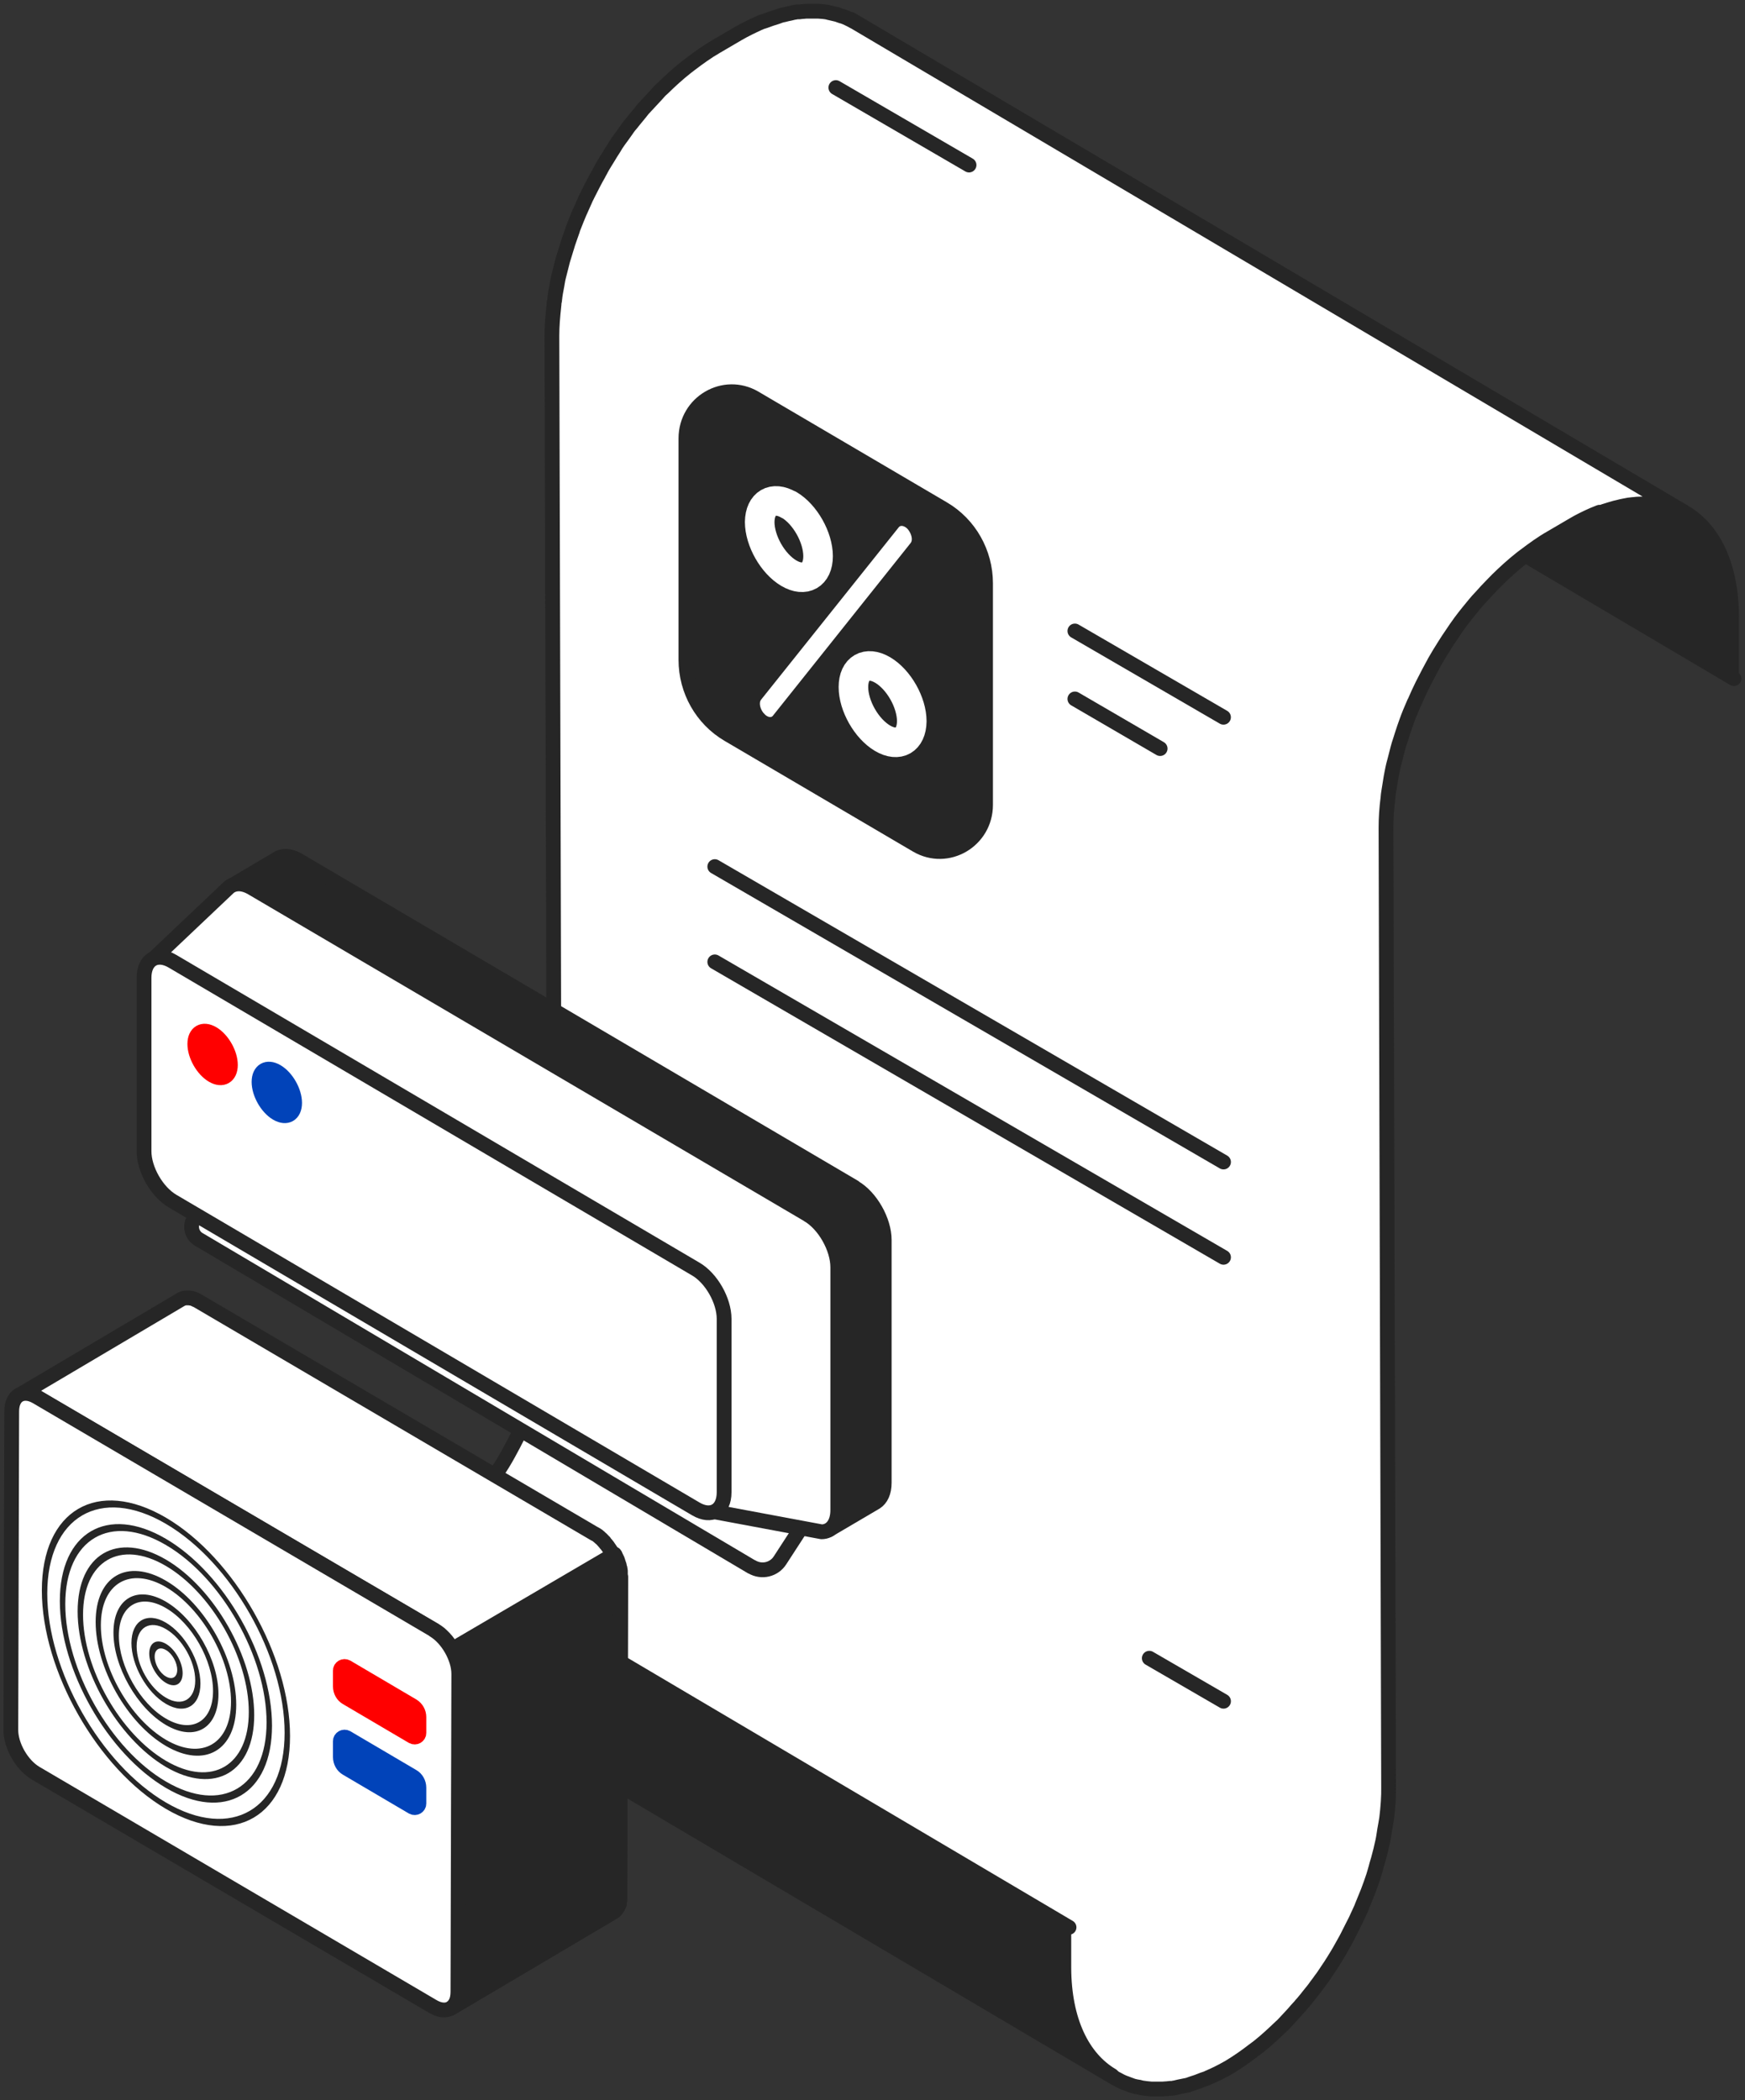 <?xml version="1.0" encoding="UTF-8"?>
<svg xmlns="http://www.w3.org/2000/svg" width="59" height="71" viewBox="0 0 59 71" fill="none">
  <rect x="0" y="0" width="59" height="71" fill="#333333" stroke="none"/>
  <g clip-path="url(#clip0_1233_27320)">
    <path d="M58.546 22.896V20.838C58.538 19.532 58.194 18.518 57.607 17.854C57.409 17.631 57.189 17.452 56.947 17.31L28.774 0.656C29.757 1.223 30.366 2.439 30.366 4.184V6.242L30.454 6.294L58.627 22.941L58.546 22.889V22.896Z" fill="#262626" stroke="#262626" stroke-width="0.5" stroke-linecap="round" stroke-linejoin="round"></path>
    <path d="M54.05 17.353C54.182 17.301 54.314 17.256 54.446 17.219C54.526 17.197 54.614 17.167 54.695 17.152C54.768 17.13 54.849 17.115 54.922 17.1C55.025 17.077 55.12 17.062 55.216 17.055C55.275 17.055 55.326 17.04 55.385 17.04C55.502 17.033 55.627 17.033 55.744 17.04C55.773 17.04 55.803 17.04 55.825 17.04C55.964 17.047 56.103 17.07 56.235 17.092C56.265 17.092 56.301 17.107 56.331 17.115C56.433 17.137 56.536 17.167 56.639 17.204C56.668 17.219 56.705 17.227 56.734 17.241C56.859 17.294 56.983 17.346 57.101 17.42L28.914 0.752C28.914 0.752 28.892 0.737 28.884 0.737C28.796 0.685 28.701 0.64 28.606 0.595C28.591 0.588 28.569 0.58 28.547 0.573C28.518 0.558 28.488 0.55 28.452 0.543C28.4 0.528 28.356 0.506 28.305 0.491C28.254 0.476 28.195 0.468 28.144 0.453C28.114 0.446 28.078 0.439 28.048 0.431C28.034 0.431 28.012 0.424 27.997 0.416C27.887 0.394 27.777 0.386 27.66 0.379C27.652 0.379 27.645 0.379 27.637 0.379C27.608 0.379 27.579 0.379 27.557 0.379C27.469 0.379 27.381 0.379 27.293 0.379C27.264 0.379 27.234 0.379 27.198 0.386C27.139 0.386 27.087 0.394 27.029 0.401C26.977 0.401 26.926 0.401 26.875 0.416C26.831 0.416 26.779 0.439 26.735 0.446C26.662 0.461 26.581 0.476 26.508 0.498C26.464 0.506 26.427 0.513 26.383 0.528C26.339 0.543 26.303 0.558 26.259 0.573C26.127 0.61 26.002 0.655 25.863 0.707C25.819 0.722 25.774 0.737 25.723 0.752C25.694 0.767 25.672 0.782 25.642 0.789C25.415 0.894 25.18 1.005 24.938 1.147L24.212 1.572C23.912 1.744 23.625 1.953 23.339 2.169C23.288 2.206 23.244 2.243 23.193 2.281C22.921 2.497 22.657 2.736 22.408 2.982C22.386 3.004 22.364 3.019 22.342 3.041C22.298 3.079 22.261 3.131 22.225 3.168C22.1 3.302 21.975 3.437 21.851 3.571C21.814 3.616 21.77 3.653 21.733 3.698C21.704 3.735 21.674 3.772 21.645 3.81C21.572 3.899 21.498 3.989 21.425 4.078C21.381 4.138 21.33 4.197 21.278 4.257C21.242 4.302 21.205 4.354 21.176 4.399C21.124 4.473 21.073 4.54 21.022 4.615C20.985 4.667 20.948 4.712 20.912 4.764C20.853 4.846 20.802 4.928 20.75 5.018C20.714 5.077 20.677 5.13 20.64 5.189C20.626 5.212 20.611 5.234 20.596 5.264C20.501 5.42 20.398 5.577 20.31 5.741C20.31 5.749 20.303 5.764 20.296 5.771C20.281 5.801 20.259 5.831 20.244 5.868C20.178 5.987 20.112 6.099 20.053 6.219C20.024 6.271 20.002 6.323 19.973 6.375C19.944 6.435 19.914 6.487 19.885 6.547C19.863 6.599 19.834 6.644 19.811 6.696C19.753 6.83 19.694 6.957 19.635 7.091C19.628 7.113 19.613 7.143 19.599 7.166C19.599 7.166 19.599 7.181 19.591 7.188C19.518 7.36 19.452 7.524 19.386 7.695C19.371 7.725 19.364 7.755 19.357 7.785C19.335 7.844 19.313 7.911 19.291 7.971C19.261 8.053 19.232 8.143 19.203 8.225C19.181 8.292 19.166 8.359 19.144 8.419C19.122 8.501 19.093 8.575 19.071 8.657C19.056 8.702 19.041 8.754 19.027 8.799C19.005 8.888 18.983 8.97 18.961 9.06C18.939 9.157 18.909 9.254 18.887 9.351C18.88 9.381 18.873 9.418 18.865 9.448C18.851 9.515 18.843 9.59 18.829 9.657C18.799 9.806 18.77 9.962 18.755 10.112C18.755 10.156 18.741 10.194 18.733 10.238C18.733 10.276 18.733 10.313 18.726 10.35C18.689 10.686 18.66 11.021 18.66 11.35L18.748 43.755C18.748 44.165 18.711 44.59 18.645 45.015C18.638 45.082 18.623 45.149 18.609 45.216C18.543 45.612 18.454 46.014 18.337 46.41C18.33 46.447 18.315 46.484 18.308 46.522C18.176 46.954 18.022 47.387 17.838 47.819C17.838 47.819 17.838 47.834 17.831 47.842C17.64 48.289 17.42 48.722 17.186 49.147C17.076 49.348 16.958 49.542 16.834 49.728C16.797 49.781 16.76 49.833 16.731 49.892C16.643 50.027 16.555 50.154 16.467 50.28C16.416 50.347 16.364 50.422 16.313 50.489C16.232 50.593 16.151 50.705 16.071 50.81C16.005 50.899 15.931 50.981 15.865 51.063C15.799 51.145 15.726 51.22 15.66 51.302C15.543 51.436 15.425 51.563 15.308 51.69C15.249 51.749 15.191 51.809 15.132 51.876C14.883 52.122 14.633 52.346 14.369 52.555C14.325 52.592 14.274 52.63 14.23 52.659C13.951 52.868 13.672 53.07 13.386 53.241C13.159 53.375 12.931 53.487 12.704 53.584C12.631 53.614 12.565 53.644 12.492 53.674C12.367 53.726 12.242 53.771 12.117 53.808C12.037 53.83 11.956 53.853 11.883 53.875C11.809 53.89 11.736 53.912 11.663 53.92C11.567 53.935 11.472 53.957 11.384 53.965C11.325 53.965 11.274 53.979 11.215 53.979C11.105 53.987 10.995 53.987 10.885 53.987C10.856 53.987 10.819 53.987 10.79 53.987C10.65 53.979 10.518 53.965 10.394 53.935C10.364 53.935 10.335 53.92 10.306 53.912C10.203 53.89 10.108 53.86 10.012 53.83C9.983 53.815 9.946 53.808 9.917 53.793C9.8 53.748 9.682 53.696 9.572 53.629L37.745 70.275C37.745 70.275 37.745 70.275 37.752 70.275C37.84 70.327 37.928 70.372 38.023 70.409C38.045 70.417 38.067 70.424 38.089 70.432C38.119 70.447 38.155 70.454 38.185 70.469C38.229 70.484 38.266 70.499 38.309 70.514C38.368 70.529 38.427 70.544 38.486 70.551C38.515 70.551 38.544 70.566 38.574 70.573C38.588 70.573 38.603 70.573 38.617 70.581C38.72 70.596 38.83 70.611 38.94 70.618C38.948 70.618 38.962 70.618 38.97 70.618C38.999 70.618 39.036 70.618 39.065 70.618C39.138 70.618 39.219 70.618 39.292 70.618C39.322 70.618 39.358 70.611 39.388 70.611C39.439 70.611 39.498 70.603 39.556 70.596C39.6 70.596 39.652 70.596 39.696 70.581C39.74 70.581 39.791 70.558 39.835 70.551C39.908 70.536 39.982 70.521 40.055 70.506C40.092 70.499 40.129 70.491 40.165 70.484C40.209 70.469 40.246 70.454 40.29 70.439C40.414 70.402 40.539 70.357 40.664 70.305C40.708 70.29 40.752 70.275 40.796 70.26C40.825 70.253 40.847 70.23 40.877 70.223C41.104 70.126 41.324 70.014 41.559 69.88C41.845 69.708 42.123 69.514 42.402 69.298C42.446 69.261 42.498 69.231 42.542 69.194C42.806 68.985 43.055 68.754 43.304 68.515C43.326 68.493 43.348 68.478 43.37 68.455C43.407 68.418 43.444 68.373 43.488 68.329C43.605 68.202 43.73 68.075 43.84 67.941C43.877 67.896 43.92 67.859 43.957 67.814C43.986 67.777 44.016 67.739 44.053 67.702C44.126 67.62 44.192 67.531 44.258 67.449C44.302 67.389 44.353 67.337 44.397 67.277C44.434 67.232 44.471 67.18 44.507 67.128C44.559 67.061 44.61 66.994 44.661 66.919C44.698 66.874 44.727 66.829 44.764 66.777C44.823 66.695 44.874 66.606 44.933 66.524C44.969 66.472 45.006 66.419 45.035 66.367C45.05 66.345 45.065 66.322 45.079 66.3C45.175 66.143 45.27 65.994 45.358 65.83C45.365 65.815 45.38 65.793 45.387 65.778C45.461 65.644 45.541 65.51 45.607 65.368C45.688 65.211 45.761 65.062 45.842 64.905C45.908 64.764 45.974 64.615 46.04 64.473C46.04 64.473 46.04 64.458 46.047 64.45C46.047 64.45 46.047 64.436 46.055 64.428C46.121 64.264 46.187 64.1 46.253 63.943C46.319 63.772 46.378 63.6 46.436 63.429C46.466 63.339 46.488 63.25 46.517 63.153C46.524 63.115 46.539 63.078 46.546 63.041C46.561 62.981 46.583 62.922 46.598 62.869C46.656 62.66 46.708 62.452 46.752 62.243C46.781 62.109 46.796 61.982 46.818 61.848C46.832 61.781 46.84 61.713 46.854 61.646C46.862 61.587 46.876 61.527 46.884 61.467C46.928 61.102 46.957 60.736 46.95 60.386L46.862 27.981C46.862 27.653 46.884 27.325 46.928 26.982C46.935 26.899 46.942 26.825 46.957 26.743C46.979 26.594 47.008 26.445 47.03 26.288C47.052 26.183 47.067 26.079 47.089 25.982C47.111 25.885 47.133 25.788 47.162 25.691C47.199 25.557 47.228 25.423 47.265 25.289C47.287 25.206 47.309 25.132 47.338 25.05C47.382 24.901 47.434 24.752 47.485 24.595C47.507 24.535 47.529 24.468 47.551 24.409C47.624 24.2 47.712 23.991 47.8 23.79C47.808 23.767 47.822 23.737 47.837 23.715C47.918 23.529 47.998 23.349 48.087 23.171C48.116 23.111 48.145 23.059 48.175 22.999C48.263 22.827 48.351 22.656 48.446 22.484C48.461 22.454 48.483 22.425 48.497 22.387C48.607 22.194 48.725 22 48.849 21.806C48.886 21.746 48.923 21.694 48.959 21.634C49.047 21.5 49.143 21.366 49.231 21.231C49.282 21.157 49.334 21.09 49.385 21.015C49.465 20.903 49.553 20.799 49.634 20.695C49.708 20.605 49.781 20.515 49.854 20.426C49.92 20.344 49.994 20.262 50.067 20.187C50.192 20.046 50.316 19.911 50.441 19.785C50.5 19.725 50.566 19.658 50.624 19.598C50.881 19.345 51.138 19.113 51.409 18.897C51.453 18.86 51.505 18.823 51.556 18.785C51.842 18.569 52.128 18.36 52.429 18.189L53.155 17.764C53.389 17.622 53.624 17.51 53.859 17.405C53.932 17.376 54.006 17.346 54.079 17.316L54.05 17.353Z" fill="white" stroke="#262626" stroke-width="0.5" stroke-linecap="round" stroke-linejoin="round"></path>
    <path d="M35.969 66.524V65.256L36.057 65.099L36.145 65.152L7.973 48.505L7.885 48.453L7.797 48.61V49.878C7.804 51.667 8.428 52.92 9.425 53.517L37.598 70.163C36.6 69.574 35.977 68.314 35.969 66.524Z" fill="#262626" stroke="#262626" stroke-width="0.5" stroke-linecap="round" stroke-linejoin="round"></path>
    <path d="M23.192 14.82V22.308C23.192 23.344 23.735 24.306 24.623 24.828L30.997 28.572C32.031 29.176 33.322 28.423 33.322 27.207V19.72C33.322 18.683 32.779 17.721 31.891 17.199L25.517 13.455C24.483 12.851 23.192 13.604 23.192 14.82Z" fill="#262626" stroke="#262626" stroke-width="0.5" stroke-linecap="round" stroke-linejoin="round"></path>
    <path d="M26.677 17.071C26.134 16.75 25.694 17.011 25.686 17.645C25.686 18.279 26.127 19.055 26.669 19.375C27.212 19.696 27.66 19.443 27.66 18.801C27.66 18.167 27.22 17.384 26.677 17.064" stroke="white" stroke-linecap="round" stroke-linejoin="round"></path>
    <path d="M29.846 22.65C29.303 22.33 28.855 22.583 28.855 23.225C28.855 23.859 29.296 24.634 29.838 24.955C30.381 25.276 30.821 25.022 30.828 24.381C30.828 23.747 30.388 22.971 29.846 22.65Z" stroke="white" stroke-linecap="round" stroke-linejoin="round"></path>
    <path d="M30.593 17.809C30.513 17.765 30.432 17.765 30.388 17.824L25.73 23.656C25.657 23.746 25.694 23.947 25.804 24.089C25.848 24.141 25.892 24.186 25.936 24.208C26.017 24.253 26.09 24.253 26.134 24.193L30.791 18.354C30.865 18.264 30.828 18.07 30.718 17.921C30.681 17.869 30.637 17.832 30.593 17.809Z" fill="white"></path>
    <path d="M28.261 2.961L32.764 5.579" stroke="#262626" stroke-width="0.5" stroke-linecap="round" stroke-linejoin="round"></path>
    <path d="M36.343 21.33L41.367 24.246" stroke="#262626" stroke-width="0.5" stroke-linecap="round" stroke-linejoin="round"></path>
    <path d="M36.343 23.627L39.225 25.305" stroke="#262626" stroke-width="0.5" stroke-linecap="round" stroke-linejoin="round"></path>
    <path d="M24.168 29.295L41.368 39.281" stroke="#262626" stroke-width="0.5" stroke-linecap="round" stroke-linejoin="round"></path>
    <path d="M24.168 32.516L41.368 42.502" stroke="#262626" stroke-width="0.5" stroke-linecap="round" stroke-linejoin="round"></path>
    <path d="M38.859 56.055L41.368 57.509" stroke="#262626" stroke-width="0.5" stroke-linecap="round" stroke-linejoin="round"></path>
    <path d="M20.985 53.309V53.347L20.955 64.101V64.146C20.955 64.146 20.955 64.176 20.955 64.183C20.955 64.198 20.955 64.213 20.955 64.22C20.955 64.235 20.955 64.25 20.948 64.265V64.28C20.948 64.28 20.948 64.295 20.948 64.302C20.948 64.317 20.941 64.332 20.941 64.347C20.941 64.362 20.933 64.377 20.926 64.392C20.919 64.407 20.911 64.422 20.904 64.437C20.896 64.459 20.882 64.481 20.875 64.496C20.867 64.511 20.852 64.519 20.845 64.534C20.838 64.541 20.831 64.556 20.823 64.563C20.794 64.593 20.765 64.623 20.735 64.638L15.264 67.875C15.264 67.875 15.329 67.83 15.351 67.8C15.359 67.8 15.366 67.785 15.373 67.77C15.396 67.74 15.418 67.711 15.44 67.673C15.461 67.629 15.476 67.576 15.483 67.517C15.491 67.465 15.498 67.397 15.498 67.33L15.527 56.583C15.527 56.516 15.527 56.442 15.513 56.375C15.505 56.307 15.483 56.233 15.469 56.166C15.447 56.091 15.425 56.024 15.396 55.95C15.366 55.882 15.329 55.815 15.293 55.748V55.741C15.256 55.673 15.212 55.614 15.168 55.554C15.124 55.495 15.08 55.435 15.029 55.383C14.977 55.331 14.926 55.278 14.875 55.233C14.823 55.189 14.765 55.151 14.706 55.114L1.24 47.224C1.24 47.224 1.181 47.194 1.159 47.179C1.13 47.164 1.108 47.157 1.078 47.149C1.078 47.149 1.027 47.134 1.005 47.127H0.998C0.998 47.127 0.954 47.119 0.924 47.112H0.917C0.917 47.112 0.873 47.112 0.851 47.112H0.836C0.836 47.112 0.792 47.112 0.77 47.119C0.77 47.119 0.77 47.119 0.763 47.119C0.748 47.119 0.726 47.127 0.712 47.134C0.69 47.142 0.668 47.157 0.646 47.164L6.117 43.927C6.117 43.927 6.161 43.905 6.183 43.897C6.183 43.897 6.213 43.89 6.227 43.883H6.235C6.235 43.883 6.264 43.875 6.279 43.875H6.293C6.293 43.875 6.301 43.875 6.308 43.875H6.323C6.323 43.875 6.352 43.875 6.359 43.875H6.374C6.374 43.875 6.389 43.875 6.396 43.875C6.411 43.875 6.418 43.875 6.433 43.883C6.433 43.883 6.433 43.883 6.44 43.883C6.44 43.883 6.447 43.883 6.455 43.883C6.462 43.883 6.477 43.883 6.491 43.89C6.499 43.89 6.506 43.89 6.513 43.897C6.513 43.897 6.513 43.897 6.521 43.897C6.528 43.897 6.543 43.905 6.55 43.912C6.565 43.912 6.572 43.92 6.587 43.927C6.587 43.927 6.587 43.927 6.594 43.927C6.601 43.927 6.609 43.935 6.616 43.942C6.631 43.942 6.638 43.95 6.653 43.957C6.66 43.957 6.667 43.965 6.682 43.972L20.112 51.855C20.112 51.855 20.112 51.855 20.119 51.855C20.134 51.862 20.141 51.87 20.156 51.877C20.17 51.885 20.178 51.892 20.192 51.9C20.207 51.907 20.214 51.915 20.229 51.93C20.244 51.944 20.251 51.952 20.266 51.959C20.266 51.959 20.273 51.967 20.28 51.974C20.28 51.974 20.295 51.982 20.295 51.989C20.31 51.997 20.317 52.012 20.332 52.019C20.346 52.034 20.361 52.041 20.368 52.056C20.376 52.071 20.39 52.079 20.405 52.094C20.412 52.094 20.42 52.109 20.434 52.123C20.434 52.123 20.434 52.123 20.434 52.131C20.449 52.146 20.456 52.153 20.464 52.168C20.478 52.183 20.486 52.191 20.5 52.206C20.508 52.221 20.522 52.235 20.53 52.243C20.544 52.258 20.552 52.273 20.566 52.295C20.581 52.317 20.603 52.347 20.618 52.37C20.64 52.4 20.662 52.437 20.684 52.474C20.684 52.474 20.684 52.481 20.684 52.489C20.684 52.496 20.691 52.504 20.698 52.511C20.706 52.526 20.713 52.534 20.721 52.541C20.721 52.556 20.735 52.578 20.742 52.593C20.75 52.608 20.757 52.623 20.765 52.638C20.772 52.653 20.779 52.668 20.787 52.683C20.787 52.683 20.794 52.705 20.801 52.72C20.801 52.735 20.808 52.75 20.816 52.765C20.816 52.78 20.823 52.795 20.831 52.81C20.831 52.825 20.838 52.84 20.845 52.854L20.86 52.899V52.907C20.86 52.922 20.867 52.929 20.867 52.944C20.867 52.959 20.875 52.974 20.882 52.989C20.882 53.004 20.882 53.019 20.889 53.033C20.889 53.048 20.889 53.063 20.896 53.078C20.896 53.093 20.896 53.108 20.896 53.123C20.896 53.138 20.896 53.153 20.896 53.168C20.896 53.183 20.896 53.197 20.896 53.212C20.896 53.227 20.896 53.242 20.896 53.25C20.896 53.265 20.896 53.279 20.896 53.294L20.985 53.309Z" fill="white" stroke="#262626" stroke-width="0.5" stroke-linecap="round" stroke-linejoin="round"></path>
    <path d="M14.669 55.107C15.131 55.383 15.512 56.047 15.512 56.584L15.483 67.338C15.483 67.883 15.102 68.099 14.64 67.831L1.202 59.94C0.74 59.664 0.359 59.008 0.366 58.463L0.396 47.709C0.396 47.164 0.777 46.948 1.239 47.217L14.669 55.1V55.107Z" fill="white" stroke="#262626" stroke-width="0.5" stroke-linecap="round" stroke-linejoin="round"></path>
    <path d="M20.984 53.311V53.348L20.954 64.103V64.147C20.954 64.147 20.954 64.177 20.954 64.184C20.954 64.199 20.954 64.214 20.954 64.222C20.954 64.237 20.954 64.252 20.947 64.267V64.281C20.947 64.281 20.947 64.296 20.947 64.304C20.947 64.319 20.94 64.334 20.94 64.349C20.94 64.364 20.932 64.378 20.925 64.393C20.918 64.408 20.91 64.423 20.903 64.438C20.896 64.46 20.881 64.483 20.874 64.498C20.866 64.513 20.852 64.52 20.844 64.535C20.837 64.543 20.83 64.557 20.822 64.565C20.793 64.595 20.764 64.624 20.734 64.639L15.263 67.876C15.263 67.876 15.329 67.832 15.351 67.802C15.358 67.802 15.365 67.787 15.373 67.772C15.395 67.742 15.417 67.712 15.439 67.675C15.461 67.63 15.475 67.578 15.483 67.518C15.49 67.466 15.497 67.399 15.497 67.332L15.527 56.585C15.527 56.518 15.527 56.443 15.512 56.376C15.505 56.309 15.483 56.234 15.468 56.167C15.446 56.093 15.424 56.026 15.395 55.951C15.365 55.884 15.329 55.817 15.292 55.749L20.778 52.535C20.778 52.535 20.793 52.557 20.8 52.565C20.8 52.58 20.815 52.602 20.822 52.617C20.83 52.632 20.837 52.647 20.844 52.662C20.852 52.677 20.859 52.692 20.866 52.707C20.866 52.707 20.874 52.729 20.881 52.744C20.881 52.759 20.888 52.774 20.896 52.789C20.896 52.804 20.903 52.819 20.91 52.834C20.91 52.848 20.918 52.863 20.925 52.878L20.94 52.923V52.93C20.94 52.945 20.947 52.953 20.947 52.968C20.947 52.983 20.954 52.998 20.962 53.013C20.962 53.027 20.962 53.042 20.969 53.057C20.969 53.072 20.969 53.087 20.976 53.102C20.976 53.117 20.976 53.132 20.976 53.147C20.976 53.162 20.976 53.176 20.976 53.191C20.976 53.206 20.976 53.221 20.976 53.236C20.976 53.251 20.976 53.266 20.976 53.273C20.976 53.288 20.976 53.303 20.976 53.318L20.984 53.311Z" fill="#262626" stroke="#262626" stroke-width="0.5" stroke-linecap="round" stroke-linejoin="round"></path>
    <path d="M5.61 61.148C3.3 59.791 1.415 56.479 1.415 53.764C1.415 51.05 3.293 49.946 5.61 51.303C7.921 52.661 9.806 55.972 9.806 58.687C9.806 61.401 7.928 62.505 5.61 61.148ZM5.61 51.512C3.395 50.215 1.598 51.273 1.598 53.869C1.598 56.464 3.395 59.634 5.61 60.932C7.826 62.229 9.623 61.17 9.623 58.575C9.623 55.98 7.826 52.81 5.61 51.512Z" fill="#262626"></path>
    <path d="M5.61 60.439C3.63 59.276 2.023 56.442 2.023 54.122C2.023 51.803 3.63 50.856 5.61 52.019C7.59 53.183 9.197 56.017 9.197 58.336C9.197 60.656 7.59 61.603 5.61 60.439ZM5.61 52.228C3.732 51.124 2.207 52.019 2.207 54.227C2.207 56.434 3.732 59.127 5.61 60.223C7.488 61.327 9.013 60.432 9.013 58.224C9.013 56.017 7.488 53.324 5.61 52.228Z" fill="#262626"></path>
    <path d="M5.61 59.73C3.967 58.761 2.625 56.404 2.625 54.472C2.625 52.541 3.96 51.758 5.61 52.72C7.253 53.682 8.595 56.046 8.595 57.978C8.595 59.909 7.261 60.692 5.61 59.73ZM5.61 52.936C4.063 52.026 2.808 52.765 2.808 54.584C2.808 56.404 4.063 58.612 5.61 59.522C7.158 60.431 8.412 59.693 8.412 57.873C8.412 56.054 7.158 53.846 5.61 52.936Z" fill="#262626"></path>
    <path d="M5.611 59.021C4.298 58.253 3.234 56.373 3.234 54.83C3.234 53.286 4.298 52.667 5.611 53.435C6.924 54.203 7.987 56.083 7.987 57.627C7.987 59.17 6.924 59.789 5.611 59.021ZM5.611 53.651C4.401 52.943 3.41 53.517 3.41 54.942C3.41 56.366 4.393 58.096 5.611 58.812C6.821 59.521 7.811 58.947 7.811 57.522C7.811 56.098 6.828 54.367 5.611 53.651Z" fill="#262626"></path>
    <path d="M5.611 58.312C4.635 57.738 3.836 56.336 3.836 55.188C3.836 54.039 4.628 53.569 5.611 54.144C6.586 54.718 7.386 56.12 7.386 57.268C7.386 58.417 6.594 58.887 5.611 58.312ZM5.611 54.36C4.731 53.845 4.019 54.263 4.019 55.292C4.019 56.321 4.731 57.582 5.611 58.096C6.491 58.611 7.203 58.193 7.203 57.164C7.203 56.135 6.491 54.874 5.611 54.36Z" fill="#262626"></path>
    <path d="M5.611 57.598C4.965 57.218 4.444 56.293 4.444 55.54C4.444 54.786 4.972 54.473 5.611 54.853C6.256 55.234 6.777 56.159 6.777 56.912C6.777 57.665 6.256 57.978 5.611 57.598ZM5.611 55.07C5.068 54.749 4.62 55.01 4.62 55.651C4.62 56.293 5.06 57.069 5.611 57.389C6.153 57.71 6.601 57.449 6.601 56.807C6.601 56.166 6.161 55.391 5.611 55.07Z" fill="#262626"></path>
    <path d="M5.611 56.889C5.303 56.71 5.046 56.262 5.046 55.897C5.046 55.531 5.295 55.382 5.611 55.569C5.919 55.748 6.175 56.195 6.175 56.561C6.175 56.926 5.926 57.075 5.611 56.889ZM5.611 55.778C5.398 55.651 5.229 55.755 5.229 56.001C5.229 56.247 5.398 56.553 5.611 56.672C5.823 56.799 5.992 56.695 5.992 56.449C5.992 56.203 5.823 55.897 5.611 55.778Z" fill="#262626"></path>
    <path d="M11.508 56.471V57.008C11.508 57.165 11.588 57.314 11.72 57.389L13.95 58.701C14.046 58.754 14.163 58.686 14.163 58.582V58.045C14.163 57.888 14.082 57.747 13.95 57.665L11.72 56.352C11.625 56.3 11.508 56.367 11.508 56.471Z" fill="#FF0000" stroke="#FF0000" stroke-width="0.5" stroke-linecap="round" stroke-linejoin="round"></path>
    <path d="M11.508 58.858V59.395C11.508 59.552 11.588 59.701 11.72 59.776L13.95 61.088C14.046 61.14 14.163 61.073 14.163 60.969V60.432C14.163 60.275 14.082 60.126 13.95 60.051L11.72 58.739C11.625 58.687 11.508 58.754 11.508 58.858Z" fill="#0143B9" stroke="#0143B9" stroke-width="0.5" stroke-linecap="round" stroke-linejoin="round"></path>
    <path d="M25.414 52.967L6.726 41.9C6.476 41.758 6.403 41.43 6.564 41.191L7.048 40.445L27.043 51.714L26.375 52.743C26.17 53.064 25.752 53.161 25.422 52.967H25.414Z" fill="white" stroke="#262626" stroke-width="0.5" stroke-linecap="round" stroke-linejoin="round"></path>
    <path d="M28.884 40.132L10.1 29.086C9.813 28.915 9.549 28.907 9.366 29.034L7.774 29.974L8.955 31.965L9.087 31.876V37.216C9.087 37.864 9.542 38.67 10.1 38.998L26.272 49.141L27.512 50.125L28.025 51.714L29.61 50.782C29.786 50.67 29.896 50.446 29.896 50.125V41.914C29.896 41.265 29.441 40.46 28.884 40.139V40.132Z" fill="#262626" stroke="#262626" stroke-width="0.5" stroke-linecap="round" stroke-linejoin="round"></path>
    <path d="M27.307 41.057L8.523 30.019C8.207 29.832 7.929 29.84 7.738 29.996L5.186 32.413L7.511 34.605V38.148C7.511 38.797 7.965 39.602 8.523 39.923L20.83 47.15L23.94 51.065L27.776 51.781C28.099 51.781 28.326 51.505 28.326 51.05V42.839C28.326 42.19 27.872 41.385 27.314 41.064L27.307 41.057Z" fill="white" stroke="#262626" stroke-width="0.5" stroke-linecap="round" stroke-linejoin="round"></path>
    <path d="M24.483 50.445C24.483 51.064 24.05 51.318 23.522 51.005L5.831 40.601C5.303 40.287 4.87 39.534 4.87 38.915V33.053C4.87 32.434 5.303 32.181 5.831 32.494L23.522 42.898C24.05 43.203 24.483 43.964 24.483 44.583V50.445Z" fill="white" stroke="#262626" stroke-width="0.5" stroke-linecap="round" stroke-linejoin="round"></path>
    <path d="M7.188 34.941C6.858 34.747 6.587 34.903 6.587 35.291C6.587 35.679 6.858 36.156 7.188 36.35C7.518 36.544 7.79 36.387 7.79 36C7.79 35.612 7.518 35.135 7.188 34.941Z" fill="#FF0000" stroke="#FF0000" stroke-width="0.5" stroke-linecap="round" stroke-linejoin="round"></path>
    <path d="M9.359 36.224C9.029 36.03 8.758 36.187 8.758 36.574C8.758 36.962 9.029 37.439 9.359 37.633C9.689 37.827 9.961 37.671 9.961 37.283C9.961 36.895 9.689 36.418 9.359 36.224Z" fill="#0143B9" stroke="#0143B9" stroke-width="0.5" stroke-linecap="round" stroke-linejoin="round"></path>
  </g>
  <defs>
    <clipPath id="clip0_1233_27320">
      <rect width="59" height="71" fill="white"></rect>
    </clipPath>
  </defs>
</svg>
